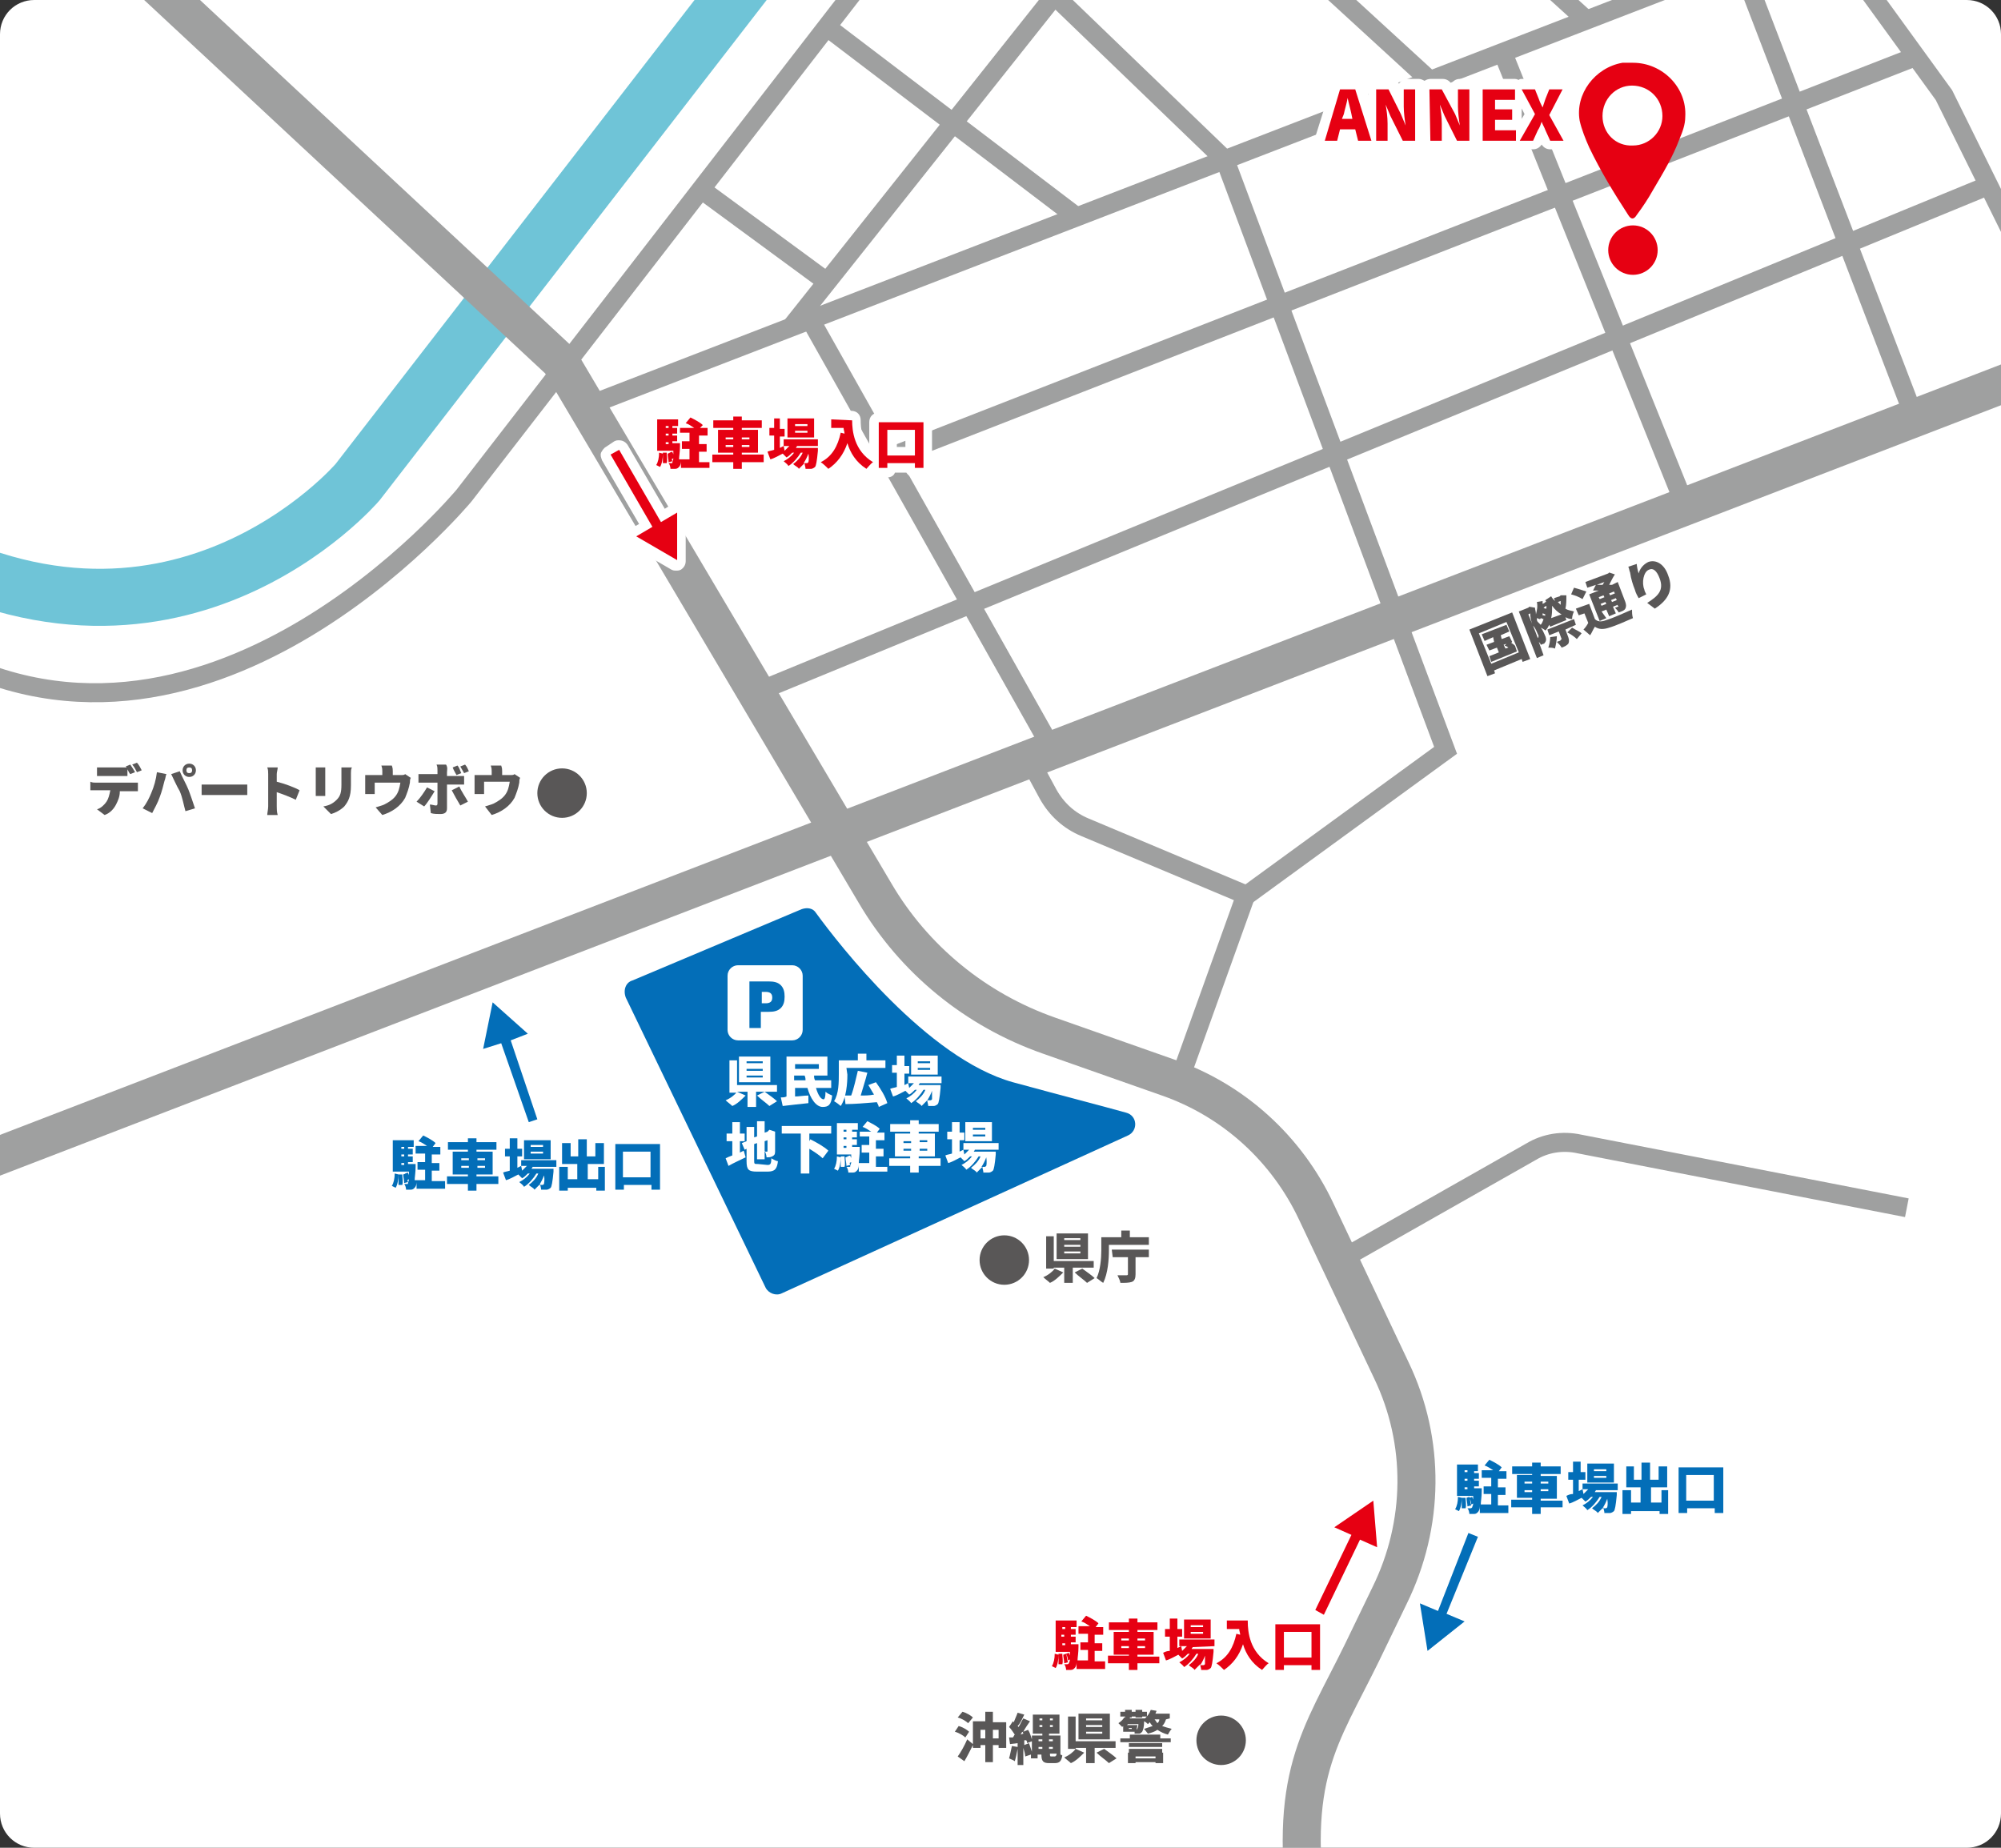 <?xml version="1.0" encoding="utf-8"?>
<!-- Generator: Adobe Illustrator 28.1.0, SVG Export Plug-In . SVG Version: 6.00 Build 0)  -->
<svg version="1.1" id="レイヤー_1" xmlns="http://www.w3.org/2000/svg" xmlns:xlink="http://www.w3.org/1999/xlink" x="0px"
	 y="0px" viewBox="0 0 210.4 194.3" style="enable-background:new 0 0 210.4 194.3;" xml:space="preserve">
<rect x="0" y="0" width="210.4" height="194.3" fill="#333333" stroke="none"/>
<style type="text/css">
	.st0{fill:#FFFFFF;}
	.st1{clip-path:url(#SVGID_00000071557677141237058240000007536012628753680045_);}
	.st2{fill:none;stroke:#6FC4D7;stroke-width:6;stroke-miterlimit:10;}
	.st3{fill:none;stroke:#9FA0A0;stroke-width:4;stroke-miterlimit:10;}
	.st4{fill:none;stroke:#9FA0A0;stroke-width:2;stroke-miterlimit:10;}
	.st5{fill:#E60012;}
	.st6{fill:#036EB8;}
	.st7{fill:#595757;}
</style>
<path class="st0" d="M206.8,194.3H3.6c-2,0-3.6-1.6-3.6-3.6V3.6C0,1.6,1.6,0,3.6,0h203.2c2,0,3.6,1.6,3.6,3.6v187.1
	C210.4,192.7,208.8,194.3,206.8,194.3z"/>
<g>
	<g>
		<defs>
			<rect id="SVGID_1_" width="210.4" height="194.3"/>
		</defs>
		<clipPath id="SVGID_00000122711649781876446790000010837403077110176162_">
			<use xlink:href="#SVGID_1_"  style="overflow:visible;"/>
		</clipPath>
		<g style="clip-path:url(#SVGID_00000122711649781876446790000010837403077110176162_);">
			<path class="st2" d="M-11.3,56.2c29.2,17.6,48.9-5.5,48.9-5.5l69.7-90.1"/>
			<g>
				<line class="st3" x1="-8.1" y1="124.6" x2="225.9" y2="34.5"/>
				<path class="st3" d="M8-9.4L58.9,38L92,93.9c4.1,7,10.6,12.3,18.3,15l12.5,4.4c6.9,2.4,12.5,7.5,15.6,14.1l7.9,16.7
					c3.6,7.5,3.5,16.2-0.2,23.7l-2.9,6c-4.4,9-7.9,12.9-5.6,28.5h6.1"/>
				<path class="st4" d="M61.7,42.7l130-50.2c3.3-1.3,6.2-3.4,8.4-6.1l10.4-12.8"/>
				<path class="st4" d="M-7.9,67.7c29.2,17.6,56.7-15.6,56.7-15.6l61.9-80l39.7,36.4"/>
				<line class="st4" x1="85.2" y1="33.6" x2="110.7" y2="78.9"/>
				<line class="st4" x1="79.5" y1="72.8" x2="209.1" y2="19.5"/>
				<line class="st4" x1="201.3" y1="6" x2="92.7" y2="48.4"/>
				<polyline class="st4" points="85.2,-25.2 128.8,16.8 152,78.9 131,94.2 				"/>
				<line class="st4" x1="158.2" y1="6" x2="177.2" y2="53.2"/>
				<line class="st4" x1="182.9" y1="-4.1" x2="201.3" y2="43.9"/>
				<polyline class="st4" points="191.7,-7.5 204.4,10 218,37.5 				"/>
				<line class="st4" x1="83.1" y1="34.5" x2="134.9" y2="-30.7"/>
				<line class="st4" x1="73.7" y1="19.9" x2="86.9" y2="29.6"/>
				<line class="st4" x1="86.9" y1="2.8" x2="113.2" y2="22.8"/>
				<line class="st4" x1="125.7" y1="-35.2" x2="166.8" y2="2.1"/>
				<line class="st4" x1="144.3" y1="-36.4" x2="184.7" y2="-4.8"/>
				<path class="st4" d="M108.2,79.8l2,3.7c0.9,1.6,2.2,2.8,3.9,3.5l16.9,7.1l-7,19.5"/>
				<path class="st4" d="M140.9,132.5l20.1-11.4c1.5-0.9,3.3-1.2,5.1-0.8l34.4,6.7"/>
			</g>
			<g>
				<path class="st0" d="M71.2,52.9L71.2,52.9L71.2,52.9L71.2,52.9L71.2,52.9L71.2,52.9c-0.2,0-0.4,0.1-0.5,0.1l-0.8,0.5L66,46.8
					c-0.2-0.3-0.5-0.5-0.9-0.5c-0.2,0-0.3,0-0.5,0.1L63.7,47c-0.2,0.1-0.4,0.4-0.5,0.6c-0.1,0.3,0,0.5,0.1,0.8l3.9,6.7l-0.9,0.5
					c-0.3,0.2-0.5,0.5-0.5,0.9s0.2,0.7,0.5,0.9l4.3,2.5c0.2,0.1,0.3,0.1,0.5,0.1s0.3,0,0.5-0.1c0.3-0.2,0.5-0.5,0.5-0.9v-4.9V54
					C72.2,53.3,71.8,52.9,71.2,52.9z"/>
				<polygon class="st5" points="69.5,54.9 65.1,47.3 64.2,47.8 68.6,55.4 66.9,56.4 71.2,58.9 71.2,53.9 				"/>
			</g>
			<polygon class="st6" points="155.4,161.6 154.4,161.2 151.2,169.4 149.3,168.6 150.1,173.6 154,170.5 152.1,169.7 			"/>
			<polygon class="st6" points="56.5,117.7 53.7,109.4 55.5,108.7 51.8,105.4 50.8,110.3 52.7,109.7 55.6,118 			"/>
			<polygon class="st5" points="144.8,162.7 144.4,157.8 140.3,160.6 142.1,161.4 138.3,169.3 139.2,169.8 143,161.9 			"/>
			<circle class="st5" cx="171.7" cy="26.3" r="2.6"/>
			<path class="st6" d="M66.5,103.1l17.8-7.5c0.6-0.2,1.2-0.1,1.5,0.4c2.4,3.3,11.7,15.3,20.7,17.8c5.5,1.5,9.4,2.5,11.9,3.2
				c1.2,0.3,1.3,1.9,0.2,2.4L82.2,136c-0.6,0.3-1.4,0-1.7-0.6l-14.7-30.5C65.5,104.1,65.8,103.3,66.5,103.1z"/>
			<g>
				<path class="st0" d="M83.3,109.4h-5.7c-0.6,0-1.1-0.5-1.1-1.1v-5.7c0-0.6,0.5-1.1,1.1-1.1h5.7c0.6,0,1.1,0.5,1.1,1.1v5.7
					C84.4,108.9,83.9,109.4,83.3,109.4z"/>
				<g>
					<path class="st6" d="M80.1,108.1h-1.3v-4.9h2c0.6,0,1,0.1,1.3,0.4s0.4,0.7,0.4,1.2s-0.1,0.9-0.4,1.2c-0.3,0.3-0.7,0.4-1.3,0.4
						H80v1.7H80.1z M80.1,105.5h0.4c0.5,0,0.7-0.2,0.7-0.6s-0.2-0.6-0.7-0.6h-0.4V105.5z"/>
				</g>
			</g>
			<g>
				<path class="st0" d="M97.1,43.4h-4.7c-0.6,0-1,0.4-1,1V47c-0.8-0.9-0.9-2-0.9-2.8c0-0.6-0.4-1-1-1h-2.1c-0.4,0-0.7,0.2-0.9,0.6
					C86.4,43.4,86,43,85.6,43h-2.8c-0.1,0-0.3,0-0.4,0.1C82.3,43,82.1,43,82,43h-0.8c-0.3,0-0.6,0.2-0.8,0.4c-0.1,0-0.2-0.1-0.3-0.1
					h-1.3c-0.2-0.3-0.5-0.4-0.8-0.4h-0.9c-0.3,0-0.7,0.2-0.8,0.4H75c-0.3,0-0.5,0.1-0.7,0.3c-0.5-0.4-1.2-0.7-1.4-0.7
					c-0.1-0.1-0.3-0.1-0.4-0.1c-0.3,0-0.5,0.1-0.7,0.3c-0.1,0-0.2,0-0.3,0h-2.2c-0.6,0-1,0.4-1,1v3.3l0,0c0,0.1,0,0.1,0,0.2
					c0,0.6-0.1,0.7-0.1,0.7C68,48.5,68,48.8,68,49.1c0.1,0.3,0.2,0.5,0.5,0.7l0.4,0.2c0.2,0.1,0.3,0.1,0.5,0.1c0.1,0,0.3,0,0.4-0.1
					c0.2,0.2,0.4,0.3,0.7,0.3h0.2c0.2,0,0.4,0,0.5,0c0.2,0,0.3-0.1,0.4-0.1h2.9c0.4,0,0.7-0.2,0.9-0.5h0.7c0.1,0.4,0.5,0.7,1,0.7H78
					c0.5,0,0.8-0.3,1-0.7h1.3c0.2,0,0.4-0.1,0.5-0.2h0.1c0.1,0,0.3,0,0.4-0.1c0.1,0,0.2-0.1,0.2-0.1c0.1,0.1,0.2,0.2,0.2,0.2
					c0.1,0.1,0.2,0.2,0.3,0.3c0.2,0.2,0.5,0.4,0.8,0.4c0.1,0,0.2,0,0.4-0.1l0,0c0.2,0.2,0.5,0.3,0.7,0.3c0.1,0,0.3,0,0.4-0.1
					c0.1,0,0.2,0,0.3,0h0.2c0.2,0,0.4,0,0.6,0c0.3,0,0.6-0.2,0.8-0.4c0.1,0,0.1,0.1,0.1,0.1c0.2,0.2,0.5,0.3,0.8,0.3
					c0.2,0,0.4,0,0.5-0.1c0.6-0.4,1.1-0.8,1.5-1.4c0.4,0.6,0.9,1,1.5,1.4c0.2,0.1,0.3,0.1,0.5,0.1c0.3,0,0.5-0.1,0.7-0.3
					c0.2,0.1,0.4,0.2,0.6,0.2h0.9c0.4,0,0.7-0.2,0.8-0.5h1.2c0.2,0.3,0.5,0.5,0.8,0.5H97c0.6,0,1-0.4,1-1v-4.8
					C98.1,43.9,97.7,43.4,97.1,43.4z M95.2,46.3V47h-0.9v-0.7H95.2z M87.3,46c-0.1,0.2-0.1,0.4-0.2,0.5v-0.4c0-0.1,0-0.2,0-0.3
					C87.1,46,87.2,46,87.3,46z"/>
				<g>
					<path class="st5" d="M69,48.9c0.2-0.3,0.3-0.8,0.3-1.3l0.4,0.1c0,0.5-0.1,1.1-0.3,1.4L69,48.9z M74.6,48.4v0.8h-3v-0.7
						c0,0.3-0.1,0.5-0.2,0.6s-0.2,0.2-0.4,0.2c-0.1,0-0.3,0-0.5,0c0-0.2-0.1-0.5-0.2-0.6c0.1,0,0.2,0,0.3,0c0.1,0,0.1,0,0.1-0.1
						s0.1-0.2,0.1-0.4l-0.2,0.1c0-0.2-0.1-0.5-0.2-0.7l0.3-0.1c0,0.1,0.1,0.2,0.1,0.3c0-0.1,0-0.3,0-0.4h-1.7v-3.3h2.2v0.7h-0.6V45
						h0.5v0.6h-0.5v0.2h0.5v0.6h-0.5v0.2h0.8c0,0,0,0.2,0,0.3c0,0.6-0.1,1.1-0.1,1.4h1.1v-1.1h-0.8v-0.8h0.8v-0.9h-1V45H73
						c-0.3-0.2-0.6-0.4-0.9-0.5l0.5-0.6c0.4,0.2,1,0.5,1.3,0.8L73.6,45h0.8v0.8h-0.9v0.9h0.8v0.8h-0.8v1.1h1.1V48.4z M70.1,47.6
						c0,0.3,0.1,0.8,0,1.1h-0.4c0-0.3,0-0.7,0-1.1H70.1z M70,44.8V45h0.3v-0.2H70z M70.3,45.6H70v0.2h0.3V45.6z M70,46.7h0.3v-0.2
						H70V46.7z M70.5,47.6c0.1,0.3,0.1,0.7,0.2,0.9l-0.4,0.1c0-0.3-0.1-0.6-0.1-0.9L70.5,47.6z"/>
					<path class="st5" d="M80.2,48.6H78v0.7h-0.9v-0.7h-2.2v-0.8h2.2v-0.2h-1.6v-2.4h1.6V45H75v-0.8h2.1v-0.4H78v0.4h2.1V45H78v0.2
						h1.7v2.4H78v0.2h2.3v0.8H80.2z M76.3,46.2h0.8V46h-0.8V46.2z M77.1,47v-0.2h-0.8V47H77.1z M78,46v0.2h0.8V46H78z M78.8,46.8H78
						V47h0.8V46.8z"/>
					<path class="st5" d="M83.8,46.9c0,0.1-0.1,0.1-0.1,0.2H86c0,0,0,0.2,0,0.3c-0.1,1.1-0.2,1.6-0.3,1.7c-0.1,0.1-0.3,0.2-0.4,0.2
						s-0.4,0-0.6,0c0-0.2-0.1-0.4-0.1-0.6c-0.2,0.2-0.4,0.4-0.6,0.6c-0.1-0.2-0.4-0.3-0.6-0.5c0.4-0.3,0.8-0.7,1-1.2h-0.2
						c-0.3,0.5-0.8,1.1-1.3,1.4c-0.1-0.2-0.4-0.4-0.5-0.5c0.4-0.2,0.8-0.5,1.1-0.9h-0.2c-0.2,0.2-0.4,0.4-0.6,0.5
						c-0.1-0.1-0.3-0.3-0.4-0.4c-0.4,0.2-0.9,0.5-1.3,0.6l-0.3-0.8c0.2-0.1,0.4-0.1,0.7-0.2v-1.5h-0.5V45h0.5v-1H82v1.1h0.5v0.8H82
						v1.2l0.4-0.2l0.1,0.5c0.2-0.2,0.3-0.3,0.5-0.5h-0.6v-0.7H86v0.7C86,46.9,83.8,46.9,83.8,46.9z M85.6,46h-2.8v-2h2.8V46z
						 M84.9,44.6h-1.3v0.2h1.3V44.6z M84.9,45.3h-1.3v0.2h1.3V45.3z M85,47.7c-0.1,0.3-0.3,0.7-0.5,1c0.1,0,0.2,0,0.3,0
						c0.1,0,0.1,0,0.2-0.1C85,48.6,85.1,48.3,85,47.7L85,47.7z"/>
					<path class="st5" d="M89.6,44.2c0,1.1,0.2,3.2,2.2,4.4c-0.2,0.1-0.5,0.5-0.7,0.7c-1.1-0.7-1.7-1.7-2-2.7
						c-0.4,1.2-1.1,2.1-2,2.7c-0.2-0.2-0.5-0.5-0.8-0.7c1.2-0.6,1.8-1.7,2.1-3.1l0.4,0.1c0-0.2-0.1-0.4-0.1-0.6h-1.3v-0.9L89.6,44.2
						L89.6,44.2z"/>
					<path class="st5" d="M97.1,44.4v4.8h-0.9v-0.5h-2.9v0.5h-0.9v-4.8H97.1z M96.2,47.9v-2.7h-2.9v2.7H96.2z"/>
				</g>
			</g>
			<g>
				<path class="st5" d="M110.6,175.2c0.2-0.3,0.3-0.8,0.3-1.3l0.4,0.1c0,0.5-0.1,1.1-0.3,1.4L110.6,175.2z M116.2,174.7v0.8h-3
					v-0.7c0,0.3-0.1,0.5-0.2,0.6s-0.2,0.2-0.4,0.2c-0.1,0-0.3,0-0.5,0c0-0.2-0.1-0.5-0.2-0.6c0.1,0,0.2,0,0.3,0c0.1,0,0.1,0,0.2-0.1
					c0-0.1,0.1-0.2,0.1-0.4l-0.2,0.1c0-0.2-0.1-0.5-0.2-0.7l0.3-0.1c0,0.1,0.1,0.2,0.1,0.3c0-0.1,0-0.3,0-0.4H111v-3.3h2.2v0.7h-0.6
					v0.2h0.5v0.6h-0.5v0.2h0.5v0.6h-0.5v0.2h0.8c0,0,0,0.2,0,0.3c0,0.6-0.1,1.1-0.1,1.4h1.1v-1.1h-0.8v-0.8h0.8v-0.9h-1V171h1.2
					c-0.3-0.2-0.6-0.4-0.9-0.5l0.5-0.6c0.4,0.2,1,0.5,1.3,0.8l-0.3,0.4h0.8v0.8h-0.9v0.9h0.8v0.8h-0.8v1.1H116.2z M111.7,173.9
					c0,0.3,0.1,0.8,0,1.1h-0.4c0-0.3,0-0.7,0-1.1H111.7z M111.7,171.1v0.2h0.3v-0.2H111.7z M111.9,171.9h-0.3v0.2h0.3V171.9z
					 M111.7,173h0.3v-0.2h-0.3V173z M112.1,173.9c0.1,0.3,0.1,0.7,0.2,0.9l-0.4,0.1c0-0.3-0.1-0.6-0.1-0.9L112.1,173.9z"/>
				<path class="st5" d="M121.9,174.9h-2.3v0.7h-0.9v-0.7h-2.2v-0.8h2.2V174h-1.6v-2.4h1.6v-0.2h-2.1v-0.8h2.1v-0.4h0.9v0.4h2.1v0.8
					h-2.1v0.2h1.7v2.4h-1.7v0.2h2.3V174.9z M117.9,172.5h0.8v-0.2h-0.8V172.5z M118.7,173.3v-0.2h-0.8v0.2H118.7z M119.6,172.3v0.2
					h0.8v-0.2H119.6z M120.4,173.1h-0.8v0.2h0.8V173.1z"/>
				<path class="st5" d="M125.4,173.2c0,0.1-0.1,0.1-0.1,0.2h2.3c0,0,0,0.2,0,0.3c-0.1,1.1-0.2,1.6-0.3,1.7
					c-0.1,0.1-0.3,0.2-0.4,0.2s-0.4,0-0.6,0c0-0.2-0.1-0.4-0.1-0.6c-0.2,0.2-0.4,0.4-0.6,0.6c-0.1-0.2-0.4-0.3-0.6-0.5
					c0.4-0.3,0.8-0.7,1-1.2h-0.2c-0.3,0.5-0.8,1.1-1.3,1.4c-0.1-0.2-0.4-0.4-0.5-0.5c0.4-0.2,0.8-0.5,1.1-0.9h-0.2
					c-0.2,0.2-0.4,0.4-0.6,0.5c-0.1-0.1-0.3-0.3-0.4-0.4c-0.4,0.2-0.9,0.5-1.3,0.6l-0.3-0.8c0.2-0.1,0.4-0.2,0.7-0.2v-1.5h-0.5v-0.8
					h0.5v-1.1h0.8v1.1h0.5v0.8h-0.5v1.2l0.4-0.2l0.1,0.5c0.2-0.2,0.3-0.3,0.5-0.5H124v-0.7h3.7v0.7L125.4,173.2L125.4,173.2z
					 M127.3,172.3h-2.8v-2h2.8V172.3z M126.5,170.9h-1.3v0.2h1.3V170.9z M126.5,171.6h-1.3v0.2h1.3V171.6z M126.7,174.1
					c-0.1,0.3-0.3,0.7-0.5,1c0.1,0,0.2,0,0.3,0c0.1,0,0.1,0,0.2-0.1C126.7,174.9,126.7,174.6,126.7,174.1L126.7,174.1z"/>
				<path class="st5" d="M131.2,170.5c0,1.1,0.2,3.2,2.2,4.4c-0.2,0.1-0.5,0.5-0.7,0.7c-1.1-0.7-1.7-1.7-2-2.7
					c-0.4,1.2-1.1,2.1-2,2.7c-0.2-0.2-0.5-0.5-0.8-0.7c1.2-0.6,1.8-1.7,2.1-3.1l0.4,0.1c0-0.2-0.1-0.4-0.1-0.6H129v-0.9h2.2V170.5z"
					/>
				<path class="st5" d="M138.8,170.8v4.8h-0.9v-0.5H135v0.5h-0.9v-4.8H138.8z M137.9,174.3v-2.7H135v2.7H137.9z"/>
			</g>
			<g>
				<path class="st6" d="M41.2,124.7c0.2-0.3,0.3-0.8,0.3-1.3l0.4,0.1c0,0.5-0.1,1.1-0.3,1.4L41.2,124.7z M46.8,124.2v0.8h-3v-0.7
					c0,0.3-0.1,0.5-0.2,0.6c-0.1,0.1-0.2,0.2-0.4,0.2c-0.1,0-0.3,0-0.5,0c0-0.2-0.1-0.5-0.2-0.6c0.1,0,0.2,0,0.3,0s0.1,0,0.1-0.1
					s0.1-0.2,0.1-0.4l-0.2,0.1c0-0.2-0.1-0.5-0.2-0.7l0.3-0.1c0,0.1,0.1,0.2,0.1,0.3c0-0.1,0-0.3,0-0.4h-1.7v-3.3h2.2v0.7h-0.6v0.2
					h0.5v0.6h-0.5v0.2h0.5v0.6h-0.5v0.2h0.8c0,0,0,0.2,0,0.3c0,0.6-0.1,1.1-0.1,1.4h1.1V123h-0.8v-0.8h0.8v-0.9h-1v-0.8h1.2
					c-0.3-0.2-0.6-0.4-0.9-0.5l0.5-0.6c0.4,0.2,1,0.5,1.3,0.8l-0.3,0.4h0.8v0.8h-0.9v0.9h0.8v0.8h-0.8v1.1H46.8z M42.3,123.5
					c0,0.3,0.1,0.8,0,1.1h-0.4c0-0.3,0-0.7,0-1.1H42.3z M42.2,120.6v0.2h0.3v-0.2H42.2z M42.5,121.4h-0.3v0.2h0.3V121.4z
					 M42.2,122.5h0.3v-0.2h-0.3V122.5z M42.7,123.4c0.1,0.3,0.1,0.7,0.2,0.9l-0.4,0.1c0-0.3-0.1-0.6-0.1-0.9L42.7,123.4z"/>
				<path class="st6" d="M52.4,124.5h-2.3v0.7h-0.9v-0.7H47v-0.8h2.2v-0.2h-1.6v-2.4h1.6v-0.2h-2.1v-0.8h2.1v-0.4h0.9v0.4h2.1v0.8
					h-2.1v0.2h1.7v2.4h-1.7v0.2h2.3V124.5z M48.5,122h0.8v-0.2h-0.8V122z M49.3,122.8v-0.2h-0.8v0.2H49.3z M50.2,121.8v0.2H51v-0.2
					H50.2z M51,122.6h-0.8v0.2H51V122.6z"/>
				<path class="st6" d="M56,122.7c0,0.1-0.1,0.1-0.1,0.2h2.3c0,0,0,0.2,0,0.3c-0.1,1.1-0.2,1.6-0.3,1.7s-0.3,0.2-0.4,0.2
					c-0.1,0-0.4,0-0.6,0c0-0.2-0.1-0.4-0.1-0.6c-0.2,0.2-0.4,0.4-0.6,0.6c-0.1-0.2-0.4-0.3-0.6-0.5c0.4-0.3,0.8-0.7,1-1.2h-0.2
					c-0.3,0.5-0.8,1.1-1.3,1.4c-0.1-0.2-0.4-0.4-0.5-0.5c0.4-0.2,0.8-0.5,1.1-0.9h-0.2c-0.2,0.2-0.4,0.4-0.6,0.5
					c-0.1-0.1-0.3-0.3-0.4-0.4c-0.4,0.2-0.9,0.5-1.3,0.6l-0.3-0.8c0.2-0.1,0.4-0.1,0.7-0.2v-1.5h-0.5v-0.8h0.5v-1.1h0.8v1.1h0.5v0.8
					h-0.5v1.2l0.4-0.2l0.1,0.5c0.2-0.2,0.3-0.3,0.5-0.5h-0.6V122h3.7v0.7H56z M57.9,121.9h-2.8v-2h2.8V121.9z M57.1,120.4h-1.3v0.2
					h1.3V120.4z M57.1,121.1h-1.3v0.2h1.3V121.1z M57.2,123.6c-0.1,0.3-0.3,0.7-0.5,1c0.1,0,0.2,0,0.3,0s0.1,0,0.2-0.1
					C57.2,124.4,57.3,124.1,57.2,123.6L57.2,123.6z"/>
				<path class="st6" d="M63.6,122.7v2.5h-0.9v-0.3h-3v0.3h-0.9v-2.5h0.9v1.3h1v-1.6h-1.6v-2.2H60v1.4h0.8v-1.8h0.9v1.8h0.9v-1.4
					h0.9v2.2h-1.7v1.6h1.1v-1.3H63.6z"/>
				<path class="st6" d="M69.4,120.3v4.8h-0.9v-0.5h-2.9v0.5h-0.9v-4.8H69.4z M68.4,123.8v-2.7h-2.9v2.7H68.4z"/>
			</g>
			<g>
				<path class="st6" d="M153,158.7c0.2-0.3,0.3-0.8,0.3-1.3l0.4,0.1c0,0.5-0.1,1.1-0.3,1.4L153,158.7z M158.6,158.3v0.8h-3v-0.7
					c0,0.3-0.1,0.5-0.2,0.6c-0.1,0.1-0.2,0.2-0.4,0.2c-0.1,0-0.3,0-0.5,0c0-0.2-0.1-0.5-0.2-0.6c0.1,0,0.2,0,0.3,0s0.1,0,0.2-0.1
					c0-0.1,0.1-0.2,0.1-0.4l-0.2,0.1c0-0.2-0.1-0.5-0.2-0.7l0.3-0.1c0,0.1,0.1,0.2,0.1,0.3c0-0.1,0-0.3,0-0.4h-1.7V154h2.2v0.7H155
					v0.2h0.5v0.6H155v0.2h0.5v0.6H155v0.2h0.8c0,0,0,0.2,0,0.3c0,0.6-0.1,1.1-0.1,1.4h1.1v-1.1H156v-0.8h0.8v-0.9h-1v-0.8h1.2
					c-0.3-0.2-0.6-0.4-0.9-0.5l0.5-0.6c0.4,0.2,1,0.5,1.3,0.8l-0.3,0.4h0.8v0.8h-0.9v0.9h0.8v0.8h-0.8v1.1H158.6z M154.1,157.5
					c0,0.3,0.1,0.8,0,1.1h-0.4c0-0.3,0-0.7,0-1.1H154.1z M154,154.6v0.2h0.3v-0.2H154z M154.3,155.5H154v0.2h0.3V155.5z M154,156.6
					h0.3v-0.2H154V156.6z M154.5,157.4c0.1,0.3,0.1,0.7,0.2,0.9l-0.4,0.1c0-0.3-0.1-0.6-0.1-0.9L154.5,157.4z"/>
				<path class="st6" d="M164.2,158.5H162v0.7h-0.9v-0.7h-2.2v-0.8h2.2v-0.2h-1.6v-2.4h1.6V155H159v-0.8h2.1v-0.4h0.9v0.4h2.1v0.8
					H162v0.2h1.7v2.4H162v0.2h2.3v0.7H164.2z M160.3,156h0.8v-0.2h-0.8V156z M161.1,156.9v-0.2h-0.8v0.2H161.1z M162,155.8v0.2h0.8
					v-0.2H162z M162.8,156.6H162v0.2h0.8V156.6z"/>
				<path class="st6" d="M167.8,156.7c0,0.1-0.1,0.1-0.1,0.2h2.3c0,0,0,0.2,0,0.3c-0.1,1.1-0.2,1.6-0.3,1.7
					c-0.1,0.1-0.3,0.2-0.4,0.2c-0.1,0-0.4,0-0.6,0c0-0.2-0.1-0.4-0.1-0.6c-0.2,0.2-0.4,0.4-0.6,0.6c-0.1-0.2-0.4-0.3-0.6-0.5
					c0.4-0.3,0.8-0.7,1-1.2h-0.2c-0.3,0.5-0.8,1.1-1.3,1.4c-0.1-0.2-0.4-0.4-0.5-0.5c0.4-0.2,0.8-0.5,1.1-0.9h-0.2
					c-0.2,0.2-0.4,0.4-0.6,0.5c-0.1-0.1-0.3-0.3-0.4-0.4c-0.4,0.2-0.9,0.5-1.3,0.6l-0.3-0.8c0.2-0.1,0.4-0.2,0.7-0.2v-1.5h-0.5v-0.8
					h0.5v-1.1h0.8v1.1h0.5v0.8H166v1.2l0.4-0.2l0.1,0.5c0.2-0.2,0.3-0.3,0.5-0.5h-0.6V156h3.7v0.7H167.8z M169.7,155.9h-2.8v-2h2.8
					V155.9z M168.9,154.5h-1.3v0.2h1.3V154.5z M168.9,155.2h-1.3v0.2h1.3V155.2z M169,157.6c-0.1,0.3-0.3,0.7-0.5,1
					c0.1,0,0.2,0,0.3,0s0.1,0,0.2-0.1C169,158.4,169.1,158.2,169,157.6L169,157.6z"/>
				<path class="st6" d="M175.4,156.7v2.5h-0.9v-0.3h-3v0.3h-0.9v-2.5h0.9v1.3h1v-1.6H171v-2.2h0.8v1.4h0.8v-1.8h0.9v1.8h0.9v-1.4
					h0.9v2.2h-1.7v1.6h1.1v-1.3H175.4z"/>
				<path class="st6" d="M181.2,154.3v4.8h-0.9v-0.5h-2.9v0.5h-0.9v-4.8H181.2z M180.2,157.8v-2.7h-2.9v2.7H180.2z"/>
			</g>
			<g id="XMLID_00000030475578554684162120000006234860426792076218_">
				<path class="st0" d="M171.6,9c1.8,0,3.2,1.4,3.2,3.2c0,1.7-1.4,3.1-3.1,3.1c-1.8,0-3.2-1.4-3.2-3.1C168.5,10.5,170,9,171.6,9z"
					/>
				<path class="st5" d="M171.7,6.6c3.1,0,5.7,2.6,5.5,5.7c0,0.8-0.3,1.6-0.6,2.3c-0.7,1.9-1.8,3.7-2.8,5.4
					c-0.5,0.9-1.1,1.8-1.7,2.6c-0.3,0.5-0.6,0.5-0.9,0c-1.5-2.3-2.9-4.6-4.1-7.1c-0.4-0.9-0.8-1.9-1-2.8c-0.5-2.8,1.6-5.6,4.5-6.1
					C171,6.6,171.4,6.6,171.7,6.6z M174.8,12.2c0-1.8-1.4-3.2-3.2-3.2c-1.7,0-3.1,1.4-3.1,3.2s1.4,3.2,3.2,3.1
					C173.4,15.3,174.8,13.9,174.8,12.2z"/>
			</g>
			<g>
				<path class="st0" d="M165.4,14.3l-1.2-2.3l1.1-2.2c0.1-0.1,0.1-0.3,0.1-0.5c0-0.6-0.4-1-1-1l0,0H163c-0.3,0-0.6,0.2-0.8,0.4
					c-0.2-0.2-0.5-0.4-0.8-0.4H160c-0.1,0-0.2,0-0.3,0.1c-0.1,0-0.2-0.1-0.4-0.1h-3.4c-0.2,0-0.5,0.1-0.6,0.2
					c-0.2-0.1-0.4-0.2-0.6-0.2h-1.2c-0.4,0-0.7,0.2-0.9,0.5c-0.2-0.3-0.5-0.5-0.9-0.5h-1.3c-0.2,0-0.5,0.1-0.6,0.2
					c-0.2-0.1-0.4-0.2-0.6-0.2H148c-0.4,0-0.7,0.2-0.9,0.5c-0.2-0.3-0.5-0.5-0.9-0.5h-1.3c-0.6,0-1,0.4-1,1V10l-0.3-1
					c-0.1-0.4-0.5-0.7-1-0.7H141c-0.4,0-0.8,0.3-1,0.7l-1.7,5.4c-0.1,0.3,0,0.6,0.2,0.9s0.5,0.4,0.8,0.4h1.3c0.5,0,0.9-0.3,1-0.8
					l0.1-0.5l0,0l0.1,0.5c0.1,0.4,0.5,0.8,1,0.8h1.4c0.1,0,0.2,0,0.3-0.1c0.1,0,0.2,0.1,0.3,0.1h1.2c0.4,0,0.7-0.2,0.9-0.5
					c0.2,0.3,0.5,0.5,0.9,0.5h1.3c0.2,0,0.5-0.1,0.6-0.2c0.2,0.1,0.4,0.2,0.6,0.2h1.2c0.4,0,0.7-0.2,0.9-0.5
					c0.2,0.3,0.5,0.5,0.9,0.5h1.3c0.2,0,0.5-0.1,0.6-0.2c0.2,0.1,0.4,0.2,0.6,0.2h3.5c0.1,0,0.2,0,0.2,0c0.1,0,0.2,0,0.3,0h1.4
					c0.4,0,0.7-0.2,0.9-0.5c0.2,0.3,0.5,0.5,0.9,0.5h1.4c0.4,0,0.7-0.2,0.9-0.5C165.6,15,165.6,14.6,165.4,14.3z M160,12.5L160,12.5
					v-1.1l0,0l0.3,0.6L160,12.5z"/>
				<g>
					<path class="st5" d="M140.9,9.4h1.6l1.7,5.4h-1.4l-0.3-1.2h-1.6l-0.3,1.2h-1.3L140.9,9.4z M141.1,12.5h1.1l-0.1-0.5
						c-0.1-0.5-0.3-1.2-0.4-1.7l0,0c-0.1,0.6-0.3,1.2-0.4,1.7L141.1,12.5z"/>
					<path class="st5" d="M144.7,9.4h1.3l1.3,2.6l0.5,1.2l0,0c-0.1-0.6-0.2-1.4-0.2-2V9.4h1.2v5.4h-1.3l-1.3-2.6l-0.5-1.2l0,0
						c0.1,0.6,0.2,1.3,0.2,2v1.8h-1.2V9.4z"/>
					<path class="st5" d="M150.3,9.4h1.3L153,12l0.5,1.2l0,0c-0.1-0.6-0.2-1.4-0.2-2V9.4h1.2v5.4h-1.3l-1.3-2.6l-0.5-1.2l0,0
						c0.1,0.6,0.2,1.3,0.2,2v1.8h-1.2L150.3,9.4L150.3,9.4z"/>
					<path class="st5" d="M155.9,9.4h3.4v1.1h-2.1v1h1.8v1.1h-1.8v1.1h2.2v1.1h-3.5L155.9,9.4L155.9,9.4z"/>
					<path class="st5" d="M161.4,12L160,9.4h1.4l0.4,1c0.1,0.3,0.2,0.5,0.4,0.9l0,0c0.1-0.3,0.2-0.6,0.3-0.9l0.4-1h1.4l-1.4,2.7
						l1.5,2.7H163l-0.5-1.1c-0.1-0.3-0.3-0.6-0.4-0.9l0,0c-0.1,0.3-0.2,0.6-0.4,0.9l-0.5,1.1h-1.4L161.4,12z"/>
				</g>
			</g>
			<g>
				<g>
					<path class="st7" d="M159,64.4l1.9,4.9l-0.8,0.3l-0.1-0.3l-2.9,1.2l0.1,0.3l-0.8,0.3l-1.9-4.9L159,64.4z M159.7,68.6l-1.3-3.2
						l-2.9,1.2l1.3,3.2L159.7,68.6z M159.3,67.9l0.2,0.6l-2.7,1.1l-0.2-0.6l1-0.4l-0.2-0.5l-0.8,0.3l-0.3-0.6l0.8-0.3L157,67
						l-0.9,0.4l-0.3-0.7l2.6-1l0.3,0.7l-0.9,0.4l0.1,0.4l0.8-0.3l0.3,0.6l-0.1,0.1C158.9,67.6,159.1,67.7,159.3,67.9L159,68
						L159.3,67.9z M158.3,68.2l0.3-0.1c-0.1-0.1-0.3-0.2-0.4-0.2l0.2-0.2l-0.3,0.1L158.3,68.2z"/>
					<path class="st7" d="M164.7,62.6c0,0.5,0,1-0.1,1.4c0.3,0.2,0.6,0.2,0.9,0.3c-0.1,0.2-0.2,0.5-0.2,0.8c-0.3,0-0.5-0.1-0.7-0.2
						l0.1,0.3l-1.7,0.7l-0.1-0.2c-0.1,0.2-0.2,0.4-0.4,0.6c-0.1-0.1-0.3-0.2-0.5-0.3c0.2,0.2,0.3,0.5,0.4,0.7
						c0.2,0.4,0.2,0.6,0.1,0.8c-0.1,0.1-0.1,0.2-0.2,0.2c-0.1,0-0.2,0.1-0.3,0.1c0-0.1-0.1-0.2-0.2-0.3l0.5,1.4l-0.7,0.3l-1.9-4.9
						l1-0.4l0.1-0.1l0.6,0.1c0,0.2,0.1,0.4,0.1,0.7c0.1-0.4,0.2-0.8,0.1-1.3l0.6-0.1c0,0.1,0,0.2,0,0.3l0.2-0.1l0.1-0.1h0.1
						c-0.1-0.1-0.1-0.1-0.1-0.2l0.6-0.4c0.1,0.2,0.3,0.4,0.4,0.5l-0.1-0.3l0.6-0.2l0.1-0.1L164.7,62.6z M160.7,64.6l0.4,1
						c-0.1-0.3-0.2-0.7-0.2-1.1L160.7,64.6z M161.7,67.1C161.8,67.1,161.8,67.1,161.7,67.1c0.1-0.1,0.1-0.3,0-0.4
						c-0.1-0.2-0.2-0.6-0.5-0.9L161.7,67.1L161.7,67.1z M162.3,65.1c-0.1,0-0.2-0.1-0.3-0.1c0,0,0,0.1-0.1,0.1s-0.2-0.1-0.3-0.1
						c0,0.2,0,0.3,0.1,0.4s0.2,0.2,0.3,0.3C162.1,65.6,162.2,65.4,162.3,65.1z M162.5,64.6c-0.1,0-0.2-0.1-0.3-0.1
						c0,0.1,0,0.1,0,0.2c0.1,0,0.2,0,0.3,0.1C162.4,64.7,162.5,64.6,162.5,64.6z M162.3,63.9L162.3,63.9c0.1,0.1,0.2,0.1,0.3,0.1
						c0-0.1,0-0.2,0-0.3L162.3,63.9z M164.6,66.2l0.3,0.8c0.1,0.3,0.1,0.5,0,0.7c-0.2,0.2-0.4,0.3-0.7,0.4c-0.1-0.2-0.3-0.4-0.5-0.6
						c0.2-0.1,0.4-0.1,0.4-0.2s0.1,0,0.1-0.1l-0.3-0.8l-1,0.4l-0.2-0.6l2.8-1.1l0.2,0.6L164.6,66.2z M163.7,66.9
						c0,0.4-0.1,0.9-0.2,1.3c-0.2-0.1-0.5-0.1-0.7-0.1c0.1-0.3,0.2-0.7,0.2-1.1L163.7,66.9z M164.2,64.6c-0.4-0.2-0.7-0.5-1-0.9
						c0,0.5,0,0.9-0.1,1.3L164.2,64.6z M163.8,63.3c0.1,0.1,0.2,0.2,0.3,0.3c0-0.1,0-0.2,0-0.4L163.8,63.3z M165.3,66
						c0.3,0.2,0.8,0.4,1,0.6l-0.5,0.6c-0.2-0.2-0.6-0.5-1-0.7L165.3,66z"/>
					<path class="st7" d="M166.4,63c-0.3-0.2-0.8-0.4-1.2-0.5l0.3-0.7c0.4,0.1,1,0.3,1.3,0.4L166.4,63z M167.7,65.1
						c0.3,0.3,0.7,0.3,1.2,0.1c0.7-0.2,2-0.8,2.7-1.1c0,0.2,0,0.6,0.1,0.9c-0.7,0.3-1.8,0.8-2.5,1c-0.6,0.2-1.1,0.2-1.5-0.1
						c-0.2,0.3-0.3,0.6-0.5,0.9l-0.7-0.6c0.2-0.2,0.4-0.5,0.5-0.7l-0.4-1l-0.6,0.2l-0.3-0.7l1.4-0.5L167.7,65.1z M168.9,65l-0.7,0.3
						l-1.1-2.8l1-0.4c-0.2,0-0.4,0-0.6,0l0.3-0.6l-0.9,0.3l-0.2-0.6l2.4-0.9l0.1-0.1l0.6,0.2c-0.2,0.3-0.4,0.7-0.6,1.1
						c0.1,0,0.2,0,0.3,0l0.6-0.3l0.8,2.1c0.1,0.3,0.1,0.5,0,0.7s-0.4,0.3-0.7,0.4c-0.1-0.2-0.3-0.4-0.4-0.5c0.1,0,0.3-0.1,0.3-0.1
						c0.1,0,0.1-0.1,0-0.1v-0.1l-0.5,0.2l0.3,0.7l-0.7,0.3l-0.3-0.7l-0.5,0.2L168.9,65z M167.9,61.5c0.2,0,0.4,0,0.6,0
						c0.1-0.1,0.1-0.2,0.2-0.3L167.9,61.5z M168.1,62.8l0.1,0.2l0.5-0.2l-0.1-0.2L168.1,62.8z M168.9,63.5l-0.1-0.2l-0.5,0.2
						l0.1,0.2L168.9,63.5z M169.2,62.4l0.1,0.2l0.5-0.2l-0.1-0.2L169.2,62.4z M170,63.1l-0.1-0.2l-0.5,0.2l0.1,0.2L170,63.1z"/>
					<path class="st7" d="M172.3,60.3c0.1-0.4,0.4-0.9,1-1.2c0.8-0.3,1.7,0.2,2.1,1.4c0.6,1.5,0,2.6-1.4,3.5l-0.8-0.6
						c1.1-0.7,1.8-1.3,1.3-2.6c-0.3-0.8-0.7-1.1-1.1-0.9c-0.6,0.2-0.8,1.4-0.5,2.1c0,0.1,0.1,0.3,0.2,0.5l-0.8,0.4
						c-0.1-0.2-0.3-0.5-0.4-0.9c-0.2-0.5-0.4-1.1-0.5-1.8c-0.1-0.2-0.1-0.5-0.2-0.6l0.9-0.3C172.1,59.5,172.2,60,172.3,60.3z"/>
				</g>
			</g>
			<circle class="st7" cx="59.1" cy="83.4" r="2.6"/>
			<g>
				<g>
					<path class="st7" d="M10.1,82.3h3.8c0.1,0,0.4,0,0.6,0v0.9c-0.2,0-0.4,0-0.6,0h-1.3c0,0.6-0.2,1-0.4,1.4s-0.6,0.9-1.2,1.1
						l-0.8-0.6c0.4-0.1,0.8-0.5,1-0.8s0.3-0.7,0.4-1.2h-1.5c-0.2,0-0.4,0-0.6,0v-0.9C9.7,82.3,9.9,82.3,10.1,82.3z M14.2,81.2
						l-0.5,0.2c-0.1-0.1-0.2-0.3-0.3-0.5v0.7c-0.2,0-0.4,0-0.7,0h-1.8c-0.2,0-0.5,0-0.7,0v-0.9c0.2,0,0.5,0,0.7,0h1.8
						c0.2,0,0.4,0,0.6,0c0-0.1-0.1-0.1-0.1-0.1l0.5-0.2C13.9,80.7,14.1,81,14.2,81.2z M14.9,81l-0.5,0.2c-0.1-0.2-0.3-0.6-0.5-0.8
						l0.5-0.2C14.6,80.4,14.8,80.8,14.9,81z"/>
					<path class="st7" d="M16.5,81.2l1,0.2c-0.1,0.2-0.1,0.5-0.2,0.7c-0.1,0.4-0.3,1.2-0.5,1.7c-0.2,0.6-0.6,1.3-0.8,1.7L15,85
						c0.4-0.5,0.7-1.1,0.9-1.6C16.2,82.7,16.4,82,16.5,81.2z M18,81.4l0.9-0.3c0.2,0.5,0.7,1.4,0.9,1.9c0.2,0.5,0.5,1.4,0.7,2
						l-1,0.3c-0.2-0.7-0.3-1.4-0.6-2.1C18.6,82.7,18.2,81.8,18,81.4z M19.9,80.3c0.4,0,0.7,0.3,0.7,0.7s-0.3,0.7-0.7,0.7
						s-0.7-0.3-0.7-0.7S19.5,80.3,19.9,80.3z M19.9,81.3c0.2,0,0.3-0.1,0.3-0.3s-0.1-0.3-0.3-0.3c-0.2,0-0.3,0.1-0.3,0.3
						S19.7,81.3,19.9,81.3z"/>
					<path class="st7" d="M22.2,82.5h3.1c0.3,0,0.5,0,0.7,0v1.1c-0.1,0-0.5,0-0.7,0h-3.1c-0.3,0-0.8,0-1,0v-1.1
						C21.4,82.5,21.9,82.5,22.2,82.5z"/>
					<path class="st7" d="M28.2,81.4c0-0.2,0-0.5-0.1-0.7h1.1c0,0.2-0.1,0.5-0.1,0.7v0.8c0.8,0.2,1.9,0.6,2.4,0.9l-0.4,1
						c-0.6-0.3-1.4-0.6-2-0.8v1.5c0,0.2,0,0.6,0.1,0.9h-1.1c0-0.2,0.1-0.6,0.1-0.9V81.4z"/>
					<path class="st7" d="M34.2,81.2v2c0,0.1,0,0.4,0,0.5h-1c0-0.1,0-0.4,0-0.5v-2c0-0.1,0-0.3,0-0.5h1C34.2,80.9,34.2,81,34.2,81.2
						z M36.9,81.3v1.3c0,1.2-0.3,1.7-0.7,2.2c-0.4,0.4-1,0.7-1.4,0.8L34,84.8c0.6-0.1,1-0.3,1.4-0.7c0.4-0.4,0.5-0.8,0.5-1.6v-1.2
						c0-0.3,0-0.4,0-0.6H37C36.9,80.9,36.9,81.1,36.9,81.3z"/>
					<path class="st7" d="M41.3,81.1v0.4h0.8c0.3,0,0.4,0,0.5-0.1l0.6,0.4c-0.1,0.1-0.1,0.4-0.1,0.5c-0.1,0.6-0.3,1.1-0.5,1.6
						c-0.5,0.9-1.4,1.5-2.4,1.8l-0.7-0.8c0.3-0.1,0.7-0.2,0.9-0.3c0.4-0.2,0.9-0.5,1.2-0.9s0.4-0.8,0.5-1.4h-2.7V83
						c0,0.1,0,0.3,0,0.5h-1c0-0.2,0-0.4,0-0.5v-1c0-0.1,0-0.4,0-0.5c0.2,0,0.4,0,0.6,0h1.2v-0.4c0-0.2,0-0.3-0.1-0.6h1.1
						C41.3,80.8,41.3,80.9,41.3,81.1z"/>
					<path class="st7" d="M44.6,84.8l-0.8-0.5c0.4-0.4,0.8-1,1.1-1.5l0.8,0.4C45.4,83.7,44.9,84.5,44.6,84.8z M47,81.2v0.4h1.2
						c0.2,0,0.5,0,0.6,0v0.9c-0.2,0-0.4,0-0.6,0H47V85c0,0.4-0.2,0.6-0.7,0.6c-0.3,0-0.7,0-1-0.1l-0.1-0.9c0.2,0,0.5,0.1,0.6,0.1
						s0.2,0,0.2-0.2s0-1.9,0-2.2h-1.4c-0.2,0-0.4,0-0.6,0v-0.9c0.2,0,0.4,0,0.6,0H46V81c0-0.2,0-0.4-0.1-0.6h1
						C47.1,80.7,47,81,47,81.2z M49.2,84.3l-0.8,0.4c-0.3-0.5-0.7-1.2-0.9-1.6l0.8-0.4C48.5,83.2,49,83.9,49.2,84.3z M48.5,81.3
						L48,81.5c-0.1-0.2-0.3-0.5-0.4-0.8l0.5-0.2C48.3,80.7,48.4,81.1,48.5,81.3z M49.3,81.1l-0.5,0.2c-0.1-0.2-0.3-0.5-0.4-0.7
						l0.5-0.2C49.1,80.6,49.2,80.9,49.3,81.1z"/>
					<path class="st7" d="M52.8,81.1v0.4h0.8c0.3,0,0.4,0,0.5-0.1l0.6,0.4c-0.1,0.1-0.1,0.4-0.1,0.5c-0.1,0.6-0.3,1.1-0.5,1.6
						c-0.5,0.9-1.4,1.5-2.4,1.8L51,84.8c0.3-0.1,0.7-0.2,0.9-0.3c0.4-0.2,0.9-0.5,1.2-0.9s0.4-0.8,0.5-1.4h-2.7V83
						c0,0.1,0,0.3,0,0.5h-1c0-0.2,0-0.4,0-0.5v-1c0-0.1,0-0.4,0-0.5c0.2,0,0.4,0,0.6,0h1.2v-0.4c0-0.2,0-0.3-0.1-0.6h1.1
						C52.8,80.8,52.8,80.9,52.8,81.1z"/>
				</g>
			</g>
			<circle class="st7" cx="105.6" cy="132.5" r="2.6"/>
			<g>
				<g>
					<path class="st7" d="M111.8,133.8c-0.4,0.4-0.9,0.9-1.4,1.1c-0.2-0.2-0.5-0.4-0.7-0.6c0.5-0.2,1-0.6,1.2-0.9L111.8,133.8z
						 M112.8,133.3v1.6h-0.9v-1.6h-1.1v0.1H110V130h0.8v2.6h4.2v0.7H112.8z M114.4,132.4h-3.3v-2.7h3.3V132.4z M113.6,130.2h-1.7
						v0.2h1.7V130.2z M113.6,130.9h-1.7v0.2h1.7V130.9z M113.6,131.6h-1.7v0.2h1.7V131.6z M113.8,133.4c0.4,0.3,1,0.7,1.3,1
						l-0.8,0.5c-0.3-0.3-0.9-0.7-1.3-1.1L113.8,133.4z"/>
					<path class="st7" d="M120.8,130.1v0.8h-4.2v0.6c0,0.9-0.1,2.4-0.6,3.4c-0.2-0.1-0.5-0.4-0.7-0.5c0.4-0.8,0.5-2.1,0.5-2.9v-1.4
						h2.1v-0.7h0.9v0.7L120.8,130.1L120.8,130.1z M116.9,131.4h3.9v0.8h-1.4v1.8c0,0.4-0.1,0.7-0.4,0.8s-0.7,0.1-1.2,0.1
						c0-0.2-0.2-0.6-0.3-0.8c0.3,0,0.8,0,0.9,0s0.2,0,0.2-0.1v-1.8H117L116.9,131.4L116.9,131.4z"/>
				</g>
			</g>
			<circle class="st7" cx="128.4" cy="183" r="2.6"/>
			<g>
				<g>
					<path class="st7" d="M101.5,182.7c-0.2-0.2-0.7-0.5-1.1-0.6l0.4-0.6c0.4,0.1,0.9,0.4,1.1,0.6L101.5,182.7z M105.8,181v2.8H105
						v-0.3h-0.6v1.8h-0.8v-1.8h-0.5v0.3h-0.8v-0.3c-0.3,0.6-0.6,1.2-0.9,1.7l-0.7-0.5c0.3-0.4,0.7-1.1,1-1.8l0.6,0.5V181h1.3v-1h0.8
						v1.1h1.4V181z M101.8,181.2c-0.2-0.2-0.7-0.5-1.1-0.6l0.5-0.6c0.4,0.1,0.9,0.4,1.1,0.6L101.8,181.2z M103.6,182.8v-0.9h-0.5
						v0.9H103.6z M105,182.8v-0.9h-0.6v0.9H105z"/>
					<path class="st7" d="M111.3,184.4c0.1,0.1,0.3,0.1,0.4,0.2c-0.1,0.6-0.3,0.8-0.8,0.8h-0.6c-0.6,0-0.8-0.2-0.8-0.9l0,0h-0.4v0.4
						h-0.7v-0.4l-0.6,0.2c0-0.2-0.1-0.6-0.2-0.9v1.8H107v-1.7c-0.1,0.5-0.2,1-0.3,1.3c-0.1-0.1-0.4-0.2-0.6-0.3
						c0.1-0.3,0.2-0.9,0.3-1.3l0.6,0.1v-0.4l-0.8,0.1l-0.1-0.7h0.4c0.1-0.1,0.1-0.2,0.2-0.3c-0.2-0.3-0.4-0.6-0.6-0.8l0.4-0.6
						l0.1,0.1c0.1-0.3,0.3-0.7,0.4-1l0.7,0.2c-0.2,0.4-0.4,0.9-0.7,1.2l0.1,0.1c0.2-0.3,0.3-0.6,0.5-0.9l0.7,0.3
						c-0.2,0.3-0.5,0.7-0.7,1.1l0.5-0.2c0.2,0.3,0.3,0.7,0.4,1v-0.4h1.1v-0.2h-1v-2h2.8v2h-1.1v0.2h1.2v2.1h-0.2V184.4z
						 M107.6,182.3c0-0.1-0.1-0.2-0.1-0.2c-0.1,0.1-0.1,0.2-0.2,0.3L107.6,182.3z M108.2,183.3c0.1,0.3,0.2,0.6,0.3,0.9v-1.1
						l-0.5,0.2c0-0.1,0-0.2-0.1-0.3h-0.2v0.5L108.2,183.3z M109.2,182.9v0.2h0.4v-0.2H109.2z M109.6,183.9v-0.2h-0.4v0.2H109.6z
						 M109.3,180.9h0.3v-0.2h-0.3V180.9z M109.6,181.6v-0.2h-0.3v0.2H109.6z M110.7,180.7h-0.3v0.2h0.3V180.7z M110.7,181.4h-0.3
						v0.2h0.3V181.4z M110.3,182.9v0.2h0.4v-0.2H110.3z M110.3,183.7v0.2h0.4v-0.2H110.3z M110.9,184.7c0.1,0,0.2-0.1,0.2-0.3h-0.7
						l0,0c0,0.3,0,0.3,0.2,0.3H110.9z"/>
					<path class="st7" d="M114,184.3c-0.4,0.4-0.9,0.9-1.4,1.1c-0.2-0.2-0.5-0.4-0.7-0.6c0.5-0.2,1-0.6,1.2-0.9L114,184.3z
						 M115.1,183.8v1.6h-0.9v-1.6h-1.1v0.1h-0.8v-3.4h0.8v2.6h4.2v0.7L115.1,183.8L115.1,183.8z M116.7,182.9h-3.3v-2.7h3.3V182.9z
						 M115.9,180.7h-1.7v0.2h1.7V180.7z M115.9,181.4h-1.7v0.2h1.7V181.4z M115.9,182.1h-1.7v0.2h1.7V182.1z M116.1,183.9
						c0.4,0.3,1,0.7,1.3,1l-0.8,0.5c-0.3-0.3-0.9-0.7-1.3-1.1L116.1,183.9z"/>
					<path class="st7" d="M122.6,180.8c-0.1,0.3-0.2,0.5-0.4,0.7c0.3,0.1,0.6,0.2,1,0.3c-0.1,0.1-0.3,0.4-0.4,0.6
						c-0.4-0.1-0.8-0.3-1.1-0.5c-0.3,0.2-0.6,0.3-1,0.4c-0.1-0.1-0.3-0.4-0.4-0.5c0.3-0.1,0.6-0.2,0.9-0.3c-0.1-0.1-0.2-0.2-0.3-0.4
						c-0.1,0.1-0.1,0.1-0.2,0.2c-0.1-0.1-0.2-0.2-0.4-0.3c0,0.6-0.1,0.9-0.2,1.1c-0.1,0.1-0.2,0.2-0.3,0.2c-0.1,0-0.3,0-0.5,0
						c0-0.1,0-0.1,0-0.2h-1.2v-0.6l-0.1,0.1c-0.1-0.1-0.3-0.3-0.4-0.4c0.3-0.2,0.5-0.4,0.6-0.6h0.1v-0.1h-0.5V180h0.5v-0.2h0.7v0.2
						h0.4v-0.2h0.7v0.2h0.5v0.5h-0.5v0.1h-0.7v-0.1H119v0.1h-0.4h0.2v0.1h1.6l0,0c0.3-0.3,0.5-0.6,0.6-0.9l0.6,0.1
						c0,0.1-0.1,0.2-0.1,0.3h1.5v0.5L122.6,180.8L122.6,180.8z M117.8,182.8h5.3v0.4h-5.3V182.8z M119.5,181.9
						C119.5,181.9,119.6,181.8,119.5,181.9c0.1-0.1,0.2-0.3,0.2-0.6h-1.1l-0.1,0.1h1.1L119.5,181.9L119.5,181.9z M118.6,184.3h3.7
						v1.1h-0.8v-0.1h-2.1v0.1h-0.8C118.6,185.4,118.6,184.3,118.6,184.3z M119,181.7h-0.3v0.1h0.3V181.7z M122.2,183.7h-3.5v-0.4
						h3.5V183.7z M118.7,183.9h3.5v0.4h-3.5V183.9z M122,182.4v0.4h-3.2v-0.4H122z M119.4,184.7v0.2h2.1v-0.2H119.4z M121.4,180.8
						c0.1,0.1,0.2,0.3,0.3,0.4c0.1-0.1,0.2-0.2,0.2-0.4H121.4z"/>
				</g>
			</g>
			<g>
				<g>
					<path class="st0" d="M78.4,115.2c-0.4,0.4-0.9,0.9-1.4,1.1c-0.2-0.2-0.5-0.4-0.7-0.6c0.5-0.2,1-0.6,1.2-0.9L78.4,115.2z
						 M79.5,114.8v1.6h-0.9v-1.6h-1.1v0.1h-0.8v-3.4h0.8v2.6h4.2v0.7C81.7,114.8,79.5,114.8,79.5,114.8z M81,113.8h-3.3v-2.7H81
						V113.8z M80.2,111.6h-1.7v0.2h1.7V111.6z M80.2,112.4h-1.7v0.2h1.7V112.4z M80.2,113.1h-1.7v0.2h1.7V113.1z M80.4,114.8
						c0.4,0.3,1,0.7,1.3,1l-0.8,0.5c-0.3-0.3-0.9-0.7-1.3-1.1L80.4,114.8z"/>
					<path class="st0" d="M85.8,114.4c0.2,0.7,0.5,1.2,0.8,1.2c0.1,0,0.2-0.2,0.2-0.8c0.2,0.2,0.5,0.3,0.7,0.4c-0.1,1-0.4,1.2-1,1.2
						c-0.7,0-1.3-0.9-1.6-2h-1.3v0.9c0.4,0,0.9-0.1,1.4-0.1v0.8c-0.9,0.1-1.9,0.2-2.7,0.3l-0.2-0.9c0.2,0,0.4,0,0.6-0.1v-4.2H87v2
						h-1.4c0,0.2,0,0.3,0.1,0.5h1.7v0.8C87.4,114.4,85.8,114.4,85.8,114.4z M83.6,111.9v0.5h2.5v-0.5H83.6z M84.7,113.6
						c0-0.1,0-0.3-0.1-0.5h-1.1v0.5H84.7z"/>
					<path class="st0" d="M89.1,113c0,0.9-0.1,2.4-0.7,3.3c-0.1-0.1-0.5-0.4-0.7-0.5c0.5-0.8,0.5-2,0.5-2.9v-1.4h2v-0.7h0.9v0.7h2
						v0.8H89L89.1,113L89.1,113z M92.4,116.4c0-0.1-0.1-0.3-0.2-0.5c-1.2,0.1-2.4,0.2-3.3,0.2l-0.1-0.9c0.2,0,0.4,0,0.7,0
						c0.3-0.8,0.5-1.8,0.7-2.6l1,0.2c-0.2,0.8-0.5,1.7-0.7,2.4c0.5,0,0.9,0,1.4-0.1c-0.2-0.3-0.4-0.7-0.6-1l0.8-0.3
						c0.5,0.7,1,1.5,1.2,2.2L92.4,116.4z"/>
					<path class="st0" d="M96.7,113.9c0,0.1-0.1,0.1-0.1,0.2h2.3c0,0,0,0.2,0,0.3c-0.1,1.1-0.2,1.6-0.3,1.7
						c-0.1,0.1-0.3,0.2-0.4,0.2s-0.4,0-0.6,0c0-0.2-0.1-0.4-0.1-0.6c-0.2,0.2-0.4,0.4-0.6,0.6c-0.1-0.2-0.4-0.3-0.6-0.5
						c0.4-0.3,0.8-0.7,1-1.2h-0.2c-0.3,0.5-0.8,1.1-1.3,1.4c-0.1-0.2-0.4-0.4-0.5-0.5c0.4-0.2,0.8-0.5,1.1-0.9h-0.2
						c-0.2,0.2-0.4,0.4-0.6,0.5c-0.1-0.1-0.3-0.3-0.4-0.4c-0.4,0.2-0.9,0.5-1.3,0.6l-0.3-0.8c0.2-0.1,0.4-0.1,0.7-0.2v-1.5h-0.5V112
						h0.5v-1h0.8v1.1h0.5v0.8h-0.5v1.2l0.4-0.2l0.1,0.5c0.2-0.2,0.3-0.3,0.5-0.5h-0.6v-0.7H99v0.7H96.7z M98.6,113h-2.8v-2h2.8V113z
						 M97.8,111.6h-1.3v0.2h1.3V111.6z M97.8,112.3h-1.3v0.2h1.3V112.3z M98,114.7c-0.1,0.3-0.3,0.7-0.5,1c0.1,0,0.2,0,0.3,0
						c0.1,0,0.1,0,0.2-0.1C98,115.6,98,115.3,98,114.7L98,114.7z"/>
					<path class="st0" d="M78.2,121l0.2,0.7c-0.6,0.3-1.3,0.6-1.8,0.9l-0.3-0.8c0.2-0.1,0.4-0.2,0.7-0.3V120h-0.6v-0.8H77V118h0.8
						v1.2h0.5v0.8h-0.5v1.2L78.2,121z M80.7,122.5c0.3,0,0.4-0.1,0.4-0.7c0.2,0.1,0.5,0.3,0.7,0.3c-0.1,0.8-0.3,1.1-1.1,1.1h-1.1
						c-0.9,0-1.1-0.2-1.1-1.1v-1.3l-0.2,0.1l-0.3-0.7l0.5-0.2v-1.5h0.8v1.1l0.3-0.1v-1.6h0.8v1.2l0.3-0.1l0,0l0.1-0.1l0.1-0.1
						l0.6,0.2v0.1c0,1.1,0,1.7,0,2s-0.1,0.4-0.3,0.5c-0.2,0.1-0.4,0.1-0.6,0.1c0-0.2-0.1-0.5-0.2-0.7v0.9h-0.8v-1.7l-0.3,0.1v1.7
						c0,0.4,0,0.4,0.4,0.4L80.7,122.5L80.7,122.5z M80.4,120v1.1c0.1,0,0.2,0,0.2,0c0.1,0,0.1,0,0.1-0.1s0-0.4,0-1.1L80.4,120z"/>
					<path class="st0" d="M85.1,119.2v0.8l0.1-0.2c0.6,0.3,1.5,0.8,1.9,1.2l-0.6,0.8c-0.3-0.3-0.9-0.7-1.4-1v2.6h-0.9v-4.2h-2v-0.8
						h5.2v0.8C87.4,119.2,85.1,119.2,85.1,119.2z"/>
					<path class="st0" d="M87.7,122.9c0.2-0.3,0.3-0.8,0.3-1.3l0.4,0.1c0,0.5-0.1,1.1-0.3,1.4L87.7,122.9z M93.3,122.4v0.8h-3v-0.7
						c0,0.3-0.1,0.5-0.2,0.6s-0.2,0.2-0.4,0.2c-0.1,0-0.3,0-0.5,0c0-0.2-0.1-0.5-0.2-0.6c0.1,0,0.2,0,0.3,0c0.1,0,0.1,0,0.1-0.1
						s0.1-0.2,0.1-0.4l-0.2,0.1c0-0.2-0.1-0.5-0.2-0.7l0.3-0.1c0,0.1,0.1,0.2,0.1,0.3c0-0.1,0-0.3,0-0.4H88v-3.3h2.2v0.7h-0.6v0.2
						h0.5v0.6h-0.5v0.2h0.5v0.6h-0.5v0.2h0.8c0,0,0,0.2,0,0.3c0,0.6-0.1,1.1-0.1,1.4h1.1v-1.1h-0.8v-0.8h0.8v-0.9h-1V119h1.2
						c-0.3-0.2-0.6-0.4-0.9-0.5l0.5-0.6c0.4,0.2,1,0.5,1.3,0.8l-0.3,0.4H93v0.8h-0.9v0.9h0.8v0.8h-0.8v1.1h1.2V122.4z M88.8,121.6
						c0,0.3,0.1,0.8,0,1.1h-0.4c0-0.3,0-0.7,0-1.1H88.8z M88.7,118.8v0.2H89v-0.2H88.7z M89,119.6h-0.3v0.2H89V119.6z M88.7,120.7
						H89v-0.2h-0.3V120.7z M89.2,121.6c0.1,0.3,0.1,0.7,0.2,0.9l-0.4,0.1c0-0.3-0.1-0.6-0.1-0.9L89.2,121.6z"/>
					<path class="st0" d="M98.9,122.6h-2.3v0.7h-0.9v-0.7h-2.2v-0.8h2.2v-0.2h-1.6v-2.4h1.6V119h-2.1v-0.8h2.1v-0.4h0.9v0.4h2.1v0.8
						h-2.1v0.2h1.7v2.4h-1.7v0.2h2.3V122.6z M95,120.2h0.8V120H95V120.2z M95.8,121v-0.2H95v0.2H95.8z M96.7,119.9v0.2h0.8v-0.2
						H96.7z M97.5,120.8h-0.8v0.2h0.8V120.8z"/>
					<path class="st0" d="M102.5,120.9c0,0.1-0.1,0.1-0.1,0.2h2.3c0,0,0,0.2,0,0.3c-0.1,1.1-0.2,1.6-0.3,1.7
						c-0.1,0.1-0.3,0.2-0.4,0.2s-0.4,0-0.6,0c0-0.2-0.1-0.4-0.1-0.6c-0.2,0.2-0.4,0.4-0.6,0.6c-0.1-0.2-0.4-0.3-0.6-0.5
						c0.4-0.3,0.8-0.7,1-1.2h-0.2c-0.3,0.5-0.8,1.1-1.3,1.4c-0.1-0.2-0.4-0.4-0.5-0.5c0.4-0.2,0.8-0.5,1.1-0.9H102
						c-0.2,0.2-0.4,0.4-0.6,0.5c-0.1-0.1-0.3-0.3-0.4-0.4c-0.4,0.2-0.9,0.5-1.3,0.6l-0.3-0.8c0.2-0.1,0.4-0.1,0.7-0.2v-1.5h-0.5V119
						h0.5v-1h0.8v1.1h0.5v0.8h-0.5v1.2l0.4-0.2l0.1,0.5c0.2-0.2,0.3-0.3,0.5-0.5h-0.6v-0.7h3.7v0.7H102.5z M104.3,120h-2.8v-2h2.8
						V120z M103.6,118.6h-1.3v0.2h1.3V118.6z M103.6,119.3h-1.3v0.2h1.3V119.3z M103.7,121.7c-0.1,0.3-0.3,0.7-0.5,1
						c0.1,0,0.2,0,0.3,0c0.1,0,0.1,0,0.2-0.1C103.7,122.6,103.8,122.3,103.7,121.7L103.7,121.7z"/>
				</g>
			</g>
		</g>
	</g>
</g>
</svg>
